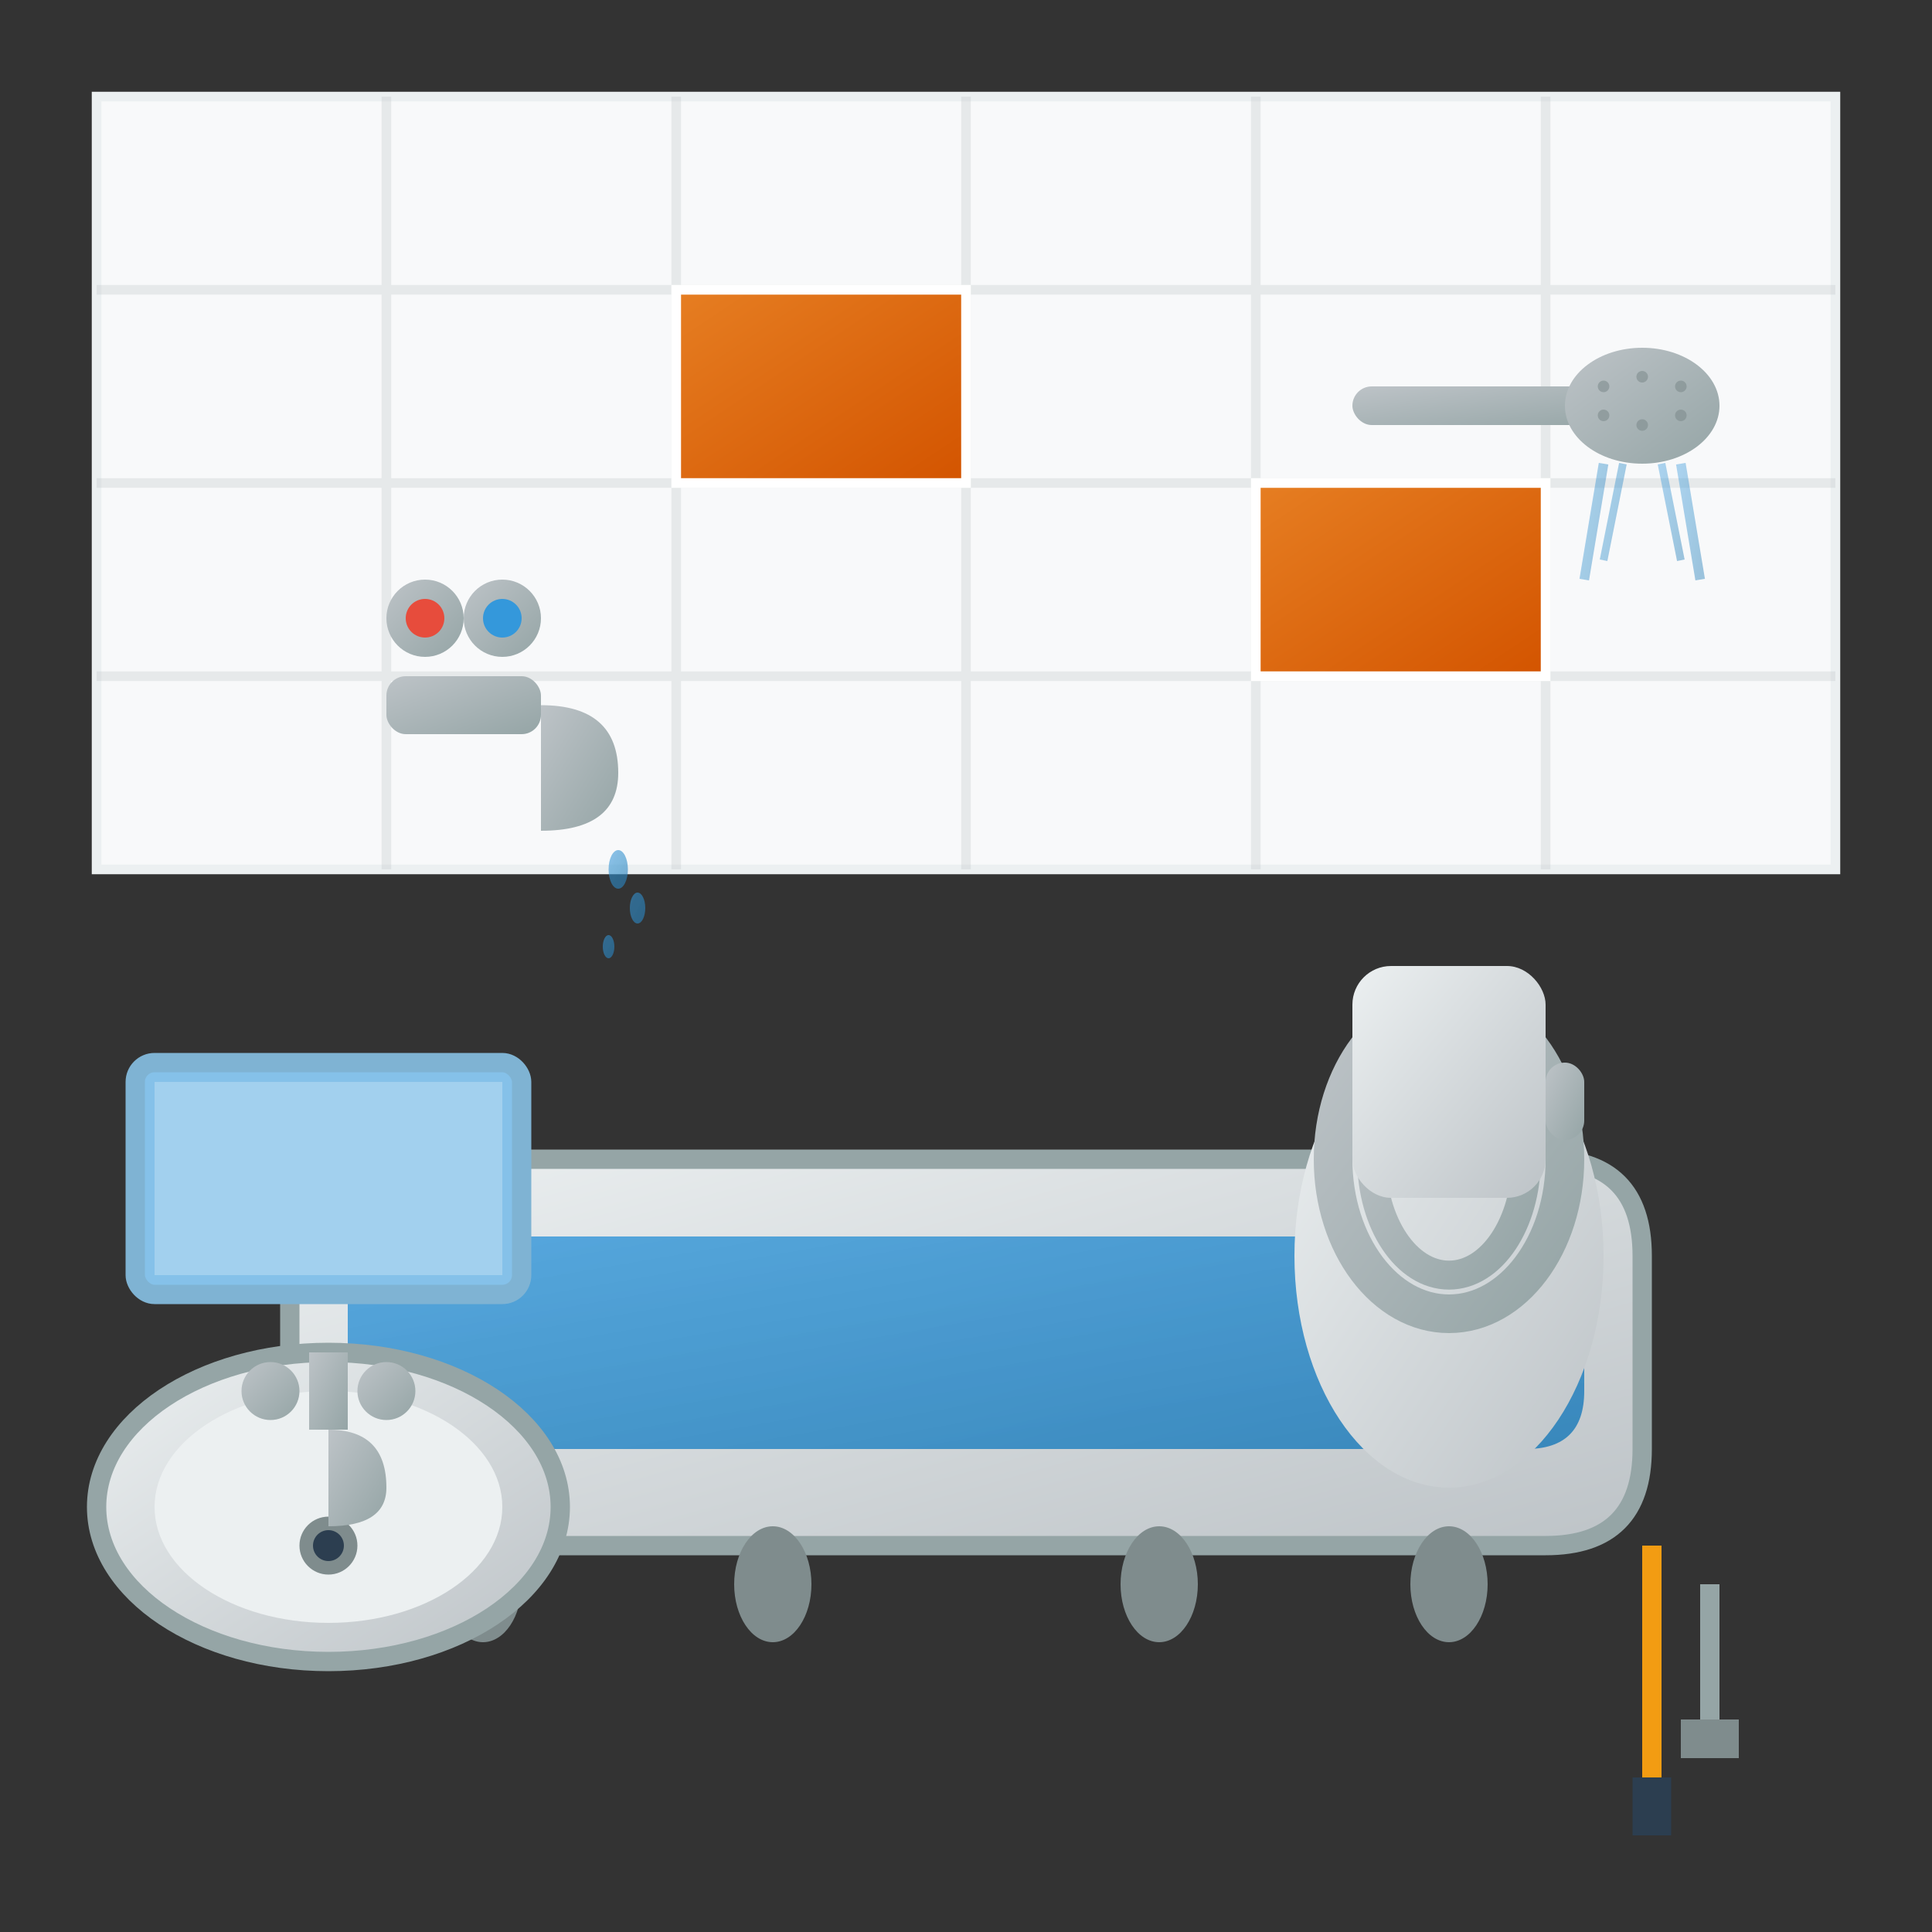 <svg xmlns="http://www.w3.org/2000/svg" viewBox="0 0 100 100" width="100" height="100">
    <rect x="0" y="0" width="100" height="100" fill="#333333" stroke="none"/>
    <defs>
        <linearGradient id="tubGradient" x1="0%" y1="0%" x2="100%" y2="100%">
            <stop offset="0%" style="stop-color:#ecf0f1;stop-opacity:1" />
            <stop offset="100%" style="stop-color:#bdc3c7;stop-opacity:1" />
        </linearGradient>
        <linearGradient id="waterGradient" x1="0%" y1="0%" x2="100%" y2="100%">
            <stop offset="0%" style="stop-color:#3498db;stop-opacity:0.8" />
            <stop offset="100%" style="stop-color:#2980b9;stop-opacity:0.9" />
        </linearGradient>
        <linearGradient id="faucetGradient" x1="0%" y1="0%" x2="100%" y2="100%">
            <stop offset="0%" style="stop-color:#bdc3c7;stop-opacity:1" />
            <stop offset="100%" style="stop-color:#95a5a6;stop-opacity:1" />
        </linearGradient>
        <linearGradient id="tileGradient" x1="0%" y1="0%" x2="100%" y2="100%">
            <stop offset="0%" style="stop-color:#e67e22;stop-opacity:1" />
            <stop offset="100%" style="stop-color:#d35400;stop-opacity:1" />
        </linearGradient>
    </defs>
    
    <!-- Bathroom tiles background -->
    <g>
        <!-- Wall tiles -->
        <rect x="5" y="5" width="90" height="40" fill="#f8f9fa" stroke="#ecf0f1" stroke-width="0.5"/>
        
        <!-- Tile pattern -->
        <g opacity="0.3">
            <!-- Vertical lines -->
            <line x1="20" y1="5" x2="20" y2="45" stroke="#bdc3c7" stroke-width="0.5"/>
            <line x1="35" y1="5" x2="35" y2="45" stroke="#bdc3c7" stroke-width="0.5"/>
            <line x1="50" y1="5" x2="50" y2="45" stroke="#bdc3c7" stroke-width="0.5"/>
            <line x1="65" y1="5" x2="65" y2="45" stroke="#bdc3c7" stroke-width="0.5"/>
            <line x1="80" y1="5" x2="80" y2="45" stroke="#bdc3c7" stroke-width="0.5"/>
            
            <!-- Horizontal lines -->
            <line x1="5" y1="15" x2="95" y2="15" stroke="#bdc3c7" stroke-width="0.5"/>
            <line x1="5" y1="25" x2="95" y2="25" stroke="#bdc3c7" stroke-width="0.5"/>
            <line x1="5" y1="35" x2="95" y2="35" stroke="#bdc3c7" stroke-width="0.5"/>
        </g>
        
        <!-- Accent tiles -->
        <rect x="35" y="15" width="15" height="10" fill="url(#tileGradient)" stroke="#fff" stroke-width="0.5"/>
        <rect x="65" y="25" width="15" height="10" fill="url(#tileGradient)" stroke="#fff" stroke-width="0.5"/>
    </g>
    
    <!-- Bathtub -->
    <g transform="translate(15, 50)">
        <!-- Tub base -->
        <path d="M0 15 Q0 10 5 10 L65 10 Q70 10 70 15 L70 25 Q70 30 65 30 L5 30 Q0 30 0 25 Z" fill="url(#tubGradient)" stroke="#95a5a6" stroke-width="1"/>
        
        <!-- Water in tub -->
        <path d="M3 17 Q3 14 6 14 L64 14 Q67 14 67 17 L67 22 Q67 25 64 25 L6 25 Q3 25 3 22 Z" fill="url(#waterGradient)"/>
        
        <!-- Tub legs -->
        <ellipse cx="10" cy="32" rx="2" ry="3" fill="#7f8c8d"/>
        <ellipse cx="25" cy="32" rx="2" ry="3" fill="#7f8c8d"/>
        <ellipse cx="45" cy="32" rx="2" ry="3" fill="#7f8c8d"/>
        <ellipse cx="60" cy="32" rx="2" ry="3" fill="#7f8c8d"/>
        
        <!-- Overflow -->
        <circle cx="60" cy="18" r="1.5" fill="#95a5a6"/>
    </g>
    
    <!-- Faucet and shower -->
    <g transform="translate(20, 35)">
        <!-- Wall mount -->
        <rect x="0" y="0" width="8" height="3" fill="url(#faucetGradient)" rx="1"/>
        
        <!-- Spout -->
        <path d="M8 1.5 Q12 1.5 12 5 Q12 8 8 8" fill="url(#faucetGradient)"/>
        
        <!-- Hot/Cold handles -->
        <circle cx="2" cy="-3" r="2" fill="url(#faucetGradient)"/>
        <circle cx="6" cy="-3" r="2" fill="url(#faucetGradient)"/>
        <circle cx="2" cy="-3" r="1" fill="#e74c3c"/>
        <circle cx="6" cy="-3" r="1" fill="#3498db"/>
        
        <!-- Water drops -->
        <g opacity="0.7">
            <ellipse cx="12" cy="10" rx="0.5" ry="1" fill="url(#waterGradient)"/>
            <ellipse cx="13" cy="12" rx="0.4" ry="0.8" fill="url(#waterGradient)"/>
            <ellipse cx="11.5" cy="14" rx="0.3" ry="0.6" fill="url(#waterGradient)"/>
        </g>
    </g>
    
    <!-- Shower head -->
    <g transform="translate(70, 15)">
        <!-- Shower arm -->
        <rect x="0" y="5" width="15" height="2" fill="url(#faucetGradient)" rx="1"/>
        
        <!-- Shower head -->
        <ellipse cx="15" cy="6" rx="4" ry="3" fill="url(#faucetGradient)"/>
        
        <!-- Shower holes pattern -->
        <g opacity="0.6">
            <circle cx="13" cy="5" r="0.3" fill="#7f8c8d"/>
            <circle cx="15" cy="4.5" r="0.3" fill="#7f8c8d"/>
            <circle cx="17" cy="5" r="0.3" fill="#7f8c8d"/>
            <circle cx="13" cy="6.5" r="0.3" fill="#7f8c8d"/>
            <circle cx="15" cy="7" r="0.3" fill="#7f8c8d"/>
            <circle cx="17" cy="6.5" r="0.3" fill="#7f8c8d"/>
        </g>
        
        <!-- Water spray -->
        <g opacity="0.5">
            <line x1="13" y1="9" x2="12" y2="15" stroke="url(#waterGradient)" stroke-width="0.5"/>
            <line x1="15" y1="9" x2="15" y2="16" stroke="url(#waterGradient)" stroke-width="0.8"/>
            <line x1="17" y1="9" x2="18" y2="15" stroke="url(#waterGradient)" stroke-width="0.5"/>
            <line x1="14" y1="9" x2="13" y2="14" stroke="url(#waterGradient)" stroke-width="0.4"/>
            <line x1="16" y1="9" x2="17" y2="14" stroke="url(#waterGradient)" stroke-width="0.4"/>
        </g>
    </g>
    
    <!-- Toilet -->
    <g transform="translate(75, 45)">
        <!-- Toilet base -->
        <ellipse cx="0" cy="20" rx="8" ry="12" fill="url(#tubGradient)"/>
        
        <!-- Toilet seat -->
        <ellipse cx="0" cy="15" rx="6" ry="8" fill="none" stroke="url(#faucetGradient)" stroke-width="2"/>
        <ellipse cx="0" cy="15" rx="4" ry="6" fill="none" stroke="url(#faucetGradient)" stroke-width="1.5"/>
        
        <!-- Tank -->
        <rect x="-5" y="5" width="10" height="12" fill="url(#tubGradient)" rx="2"/>
        
        <!-- Flush handle -->
        <rect x="5" y="10" width="2" height="4" fill="url(#faucetGradient)" rx="1"/>
    </g>
    
    <!-- Sink/Washbasin -->
    <g transform="translate(5, 70)">
        <!-- Basin -->
        <ellipse cx="12" cy="8" rx="12" ry="8" fill="url(#tubGradient)" stroke="#95a5a6" stroke-width="1"/>
        
        <!-- Basin interior -->
        <ellipse cx="12" cy="8" rx="9" ry="6" fill="#ecf0f1"/>
        
        <!-- Drain -->
        <circle cx="12" cy="10" r="1.5" fill="#7f8c8d"/>
        <circle cx="12" cy="10" r="0.8" fill="#2c3e50"/>
        
        <!-- Faucet -->
        <g transform="translate(12, 0)">
            <rect x="-1" y="0" width="2" height="4" fill="url(#faucetGradient)"/>
            <path d="M0 4 Q3 4 3 7 Q3 9 0 9" fill="url(#faucetGradient)"/>
            
            <!-- Handles -->
            <circle cx="-3" cy="2" r="1.5" fill="url(#faucetGradient)"/>
            <circle cx="3" cy="2" r="1.5" fill="url(#faucetGradient)"/>
        </g>
        
        <!-- Mirror above -->
        <rect x="2" y="-15" width="20" height="12" fill="#85c1e9" stroke="#7fb3d3" stroke-width="1" rx="1"/>
        <rect x="3" y="-14" width="18" height="10" fill="#aed6f1" opacity="0.7"/>
    </g>
    
    <!-- Tools for renovation -->
    <g transform="translate(85, 80)">
        <!-- Screwdriver -->
        <rect x="0" y="0" width="1" height="12" fill="#f39c12"/>
        <rect x="-0.5" y="12" width="2" height="3" fill="#2c3e50"/>
        
        <!-- Wrench -->
        <rect x="3" y="2" width="1" height="8" fill="#95a5a6"/>
        <rect x="2" y="9" width="3" height="2" fill="#7f8c8d"/>
    </g>
</svg>

